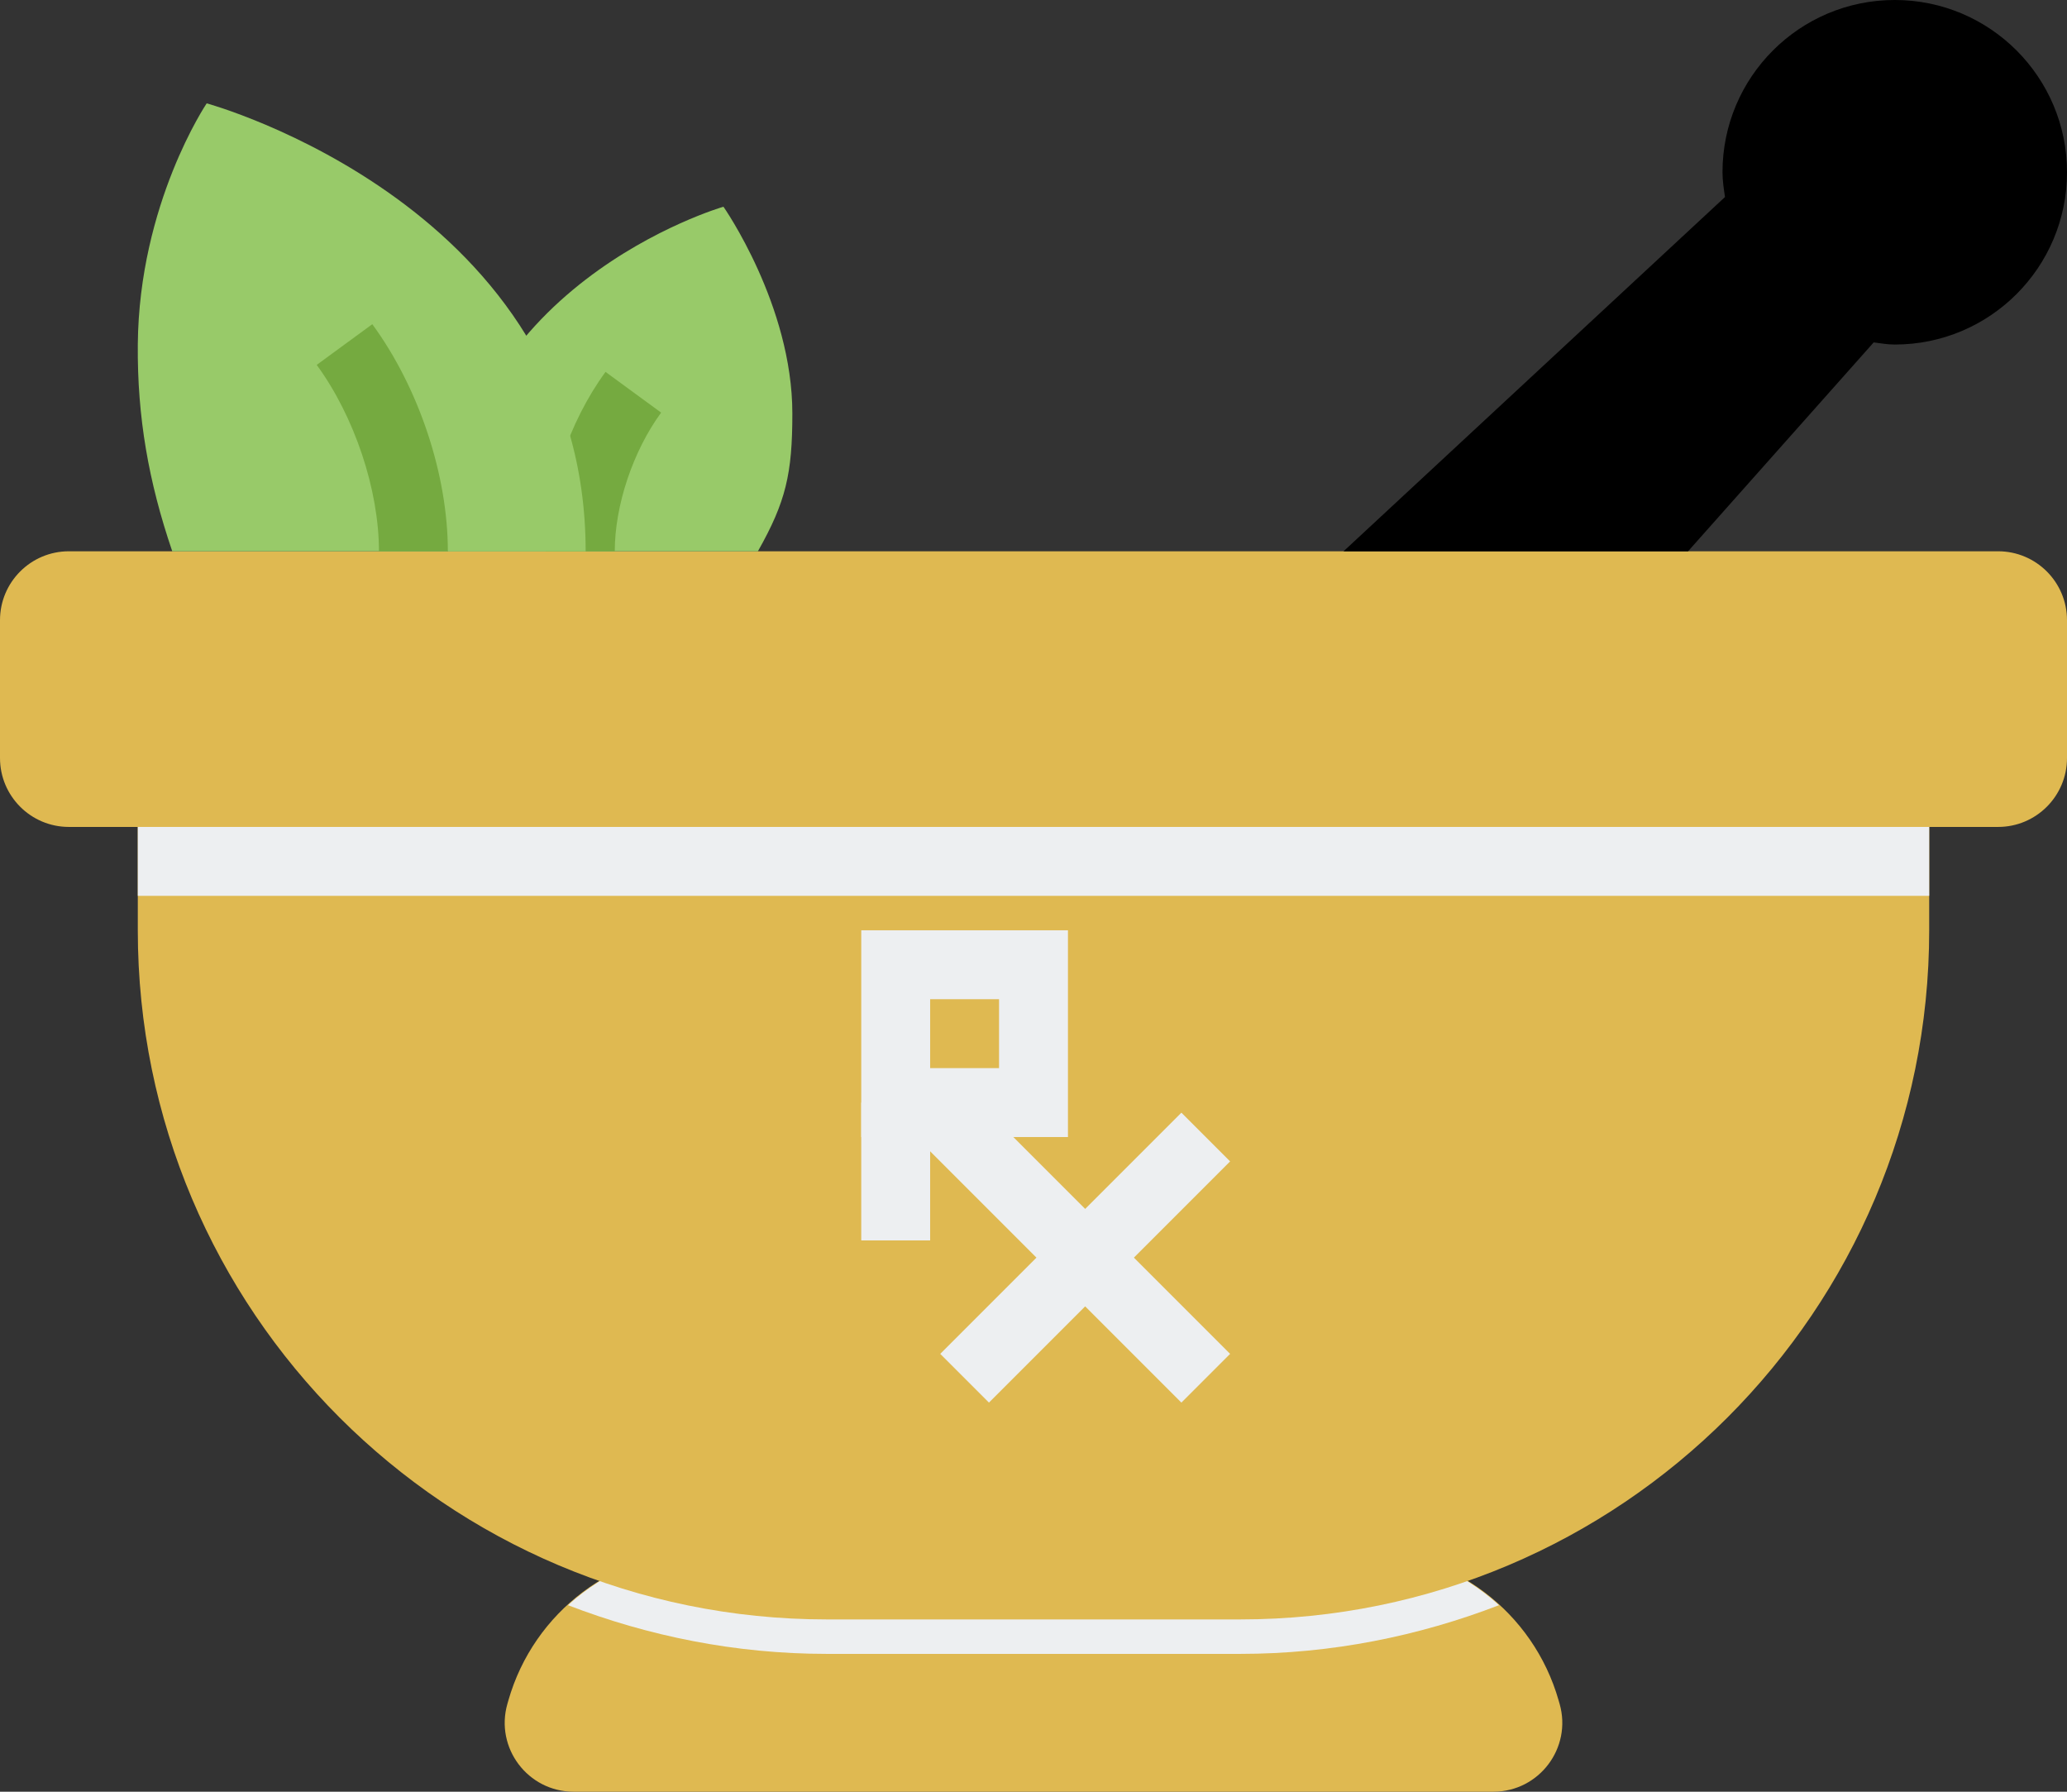 <?xml version="1.0" encoding="UTF-8" standalone="no"?><svg xmlns="http://www.w3.org/2000/svg" xmlns:xlink="http://www.w3.org/1999/xlink" fill="#000000" height="3466.7" preserveAspectRatio="xMidYMid meet" version="1" viewBox="0.0 266.7 4000.0 3466.7" width="4000" zoomAndPan="magnify"><rect x="0.0" y="266.7" width="4000.0" height="3466.7" fill="#333333" stroke="none"/><g><g id="change1_1"><path d="M 3018.121 3563.371 L 3016.219 3556.781 C 2967.168 3385.059 2810.211 3266.668 2631.621 3266.668 L 1368.391 3266.668 C 1189.793 3266.668 1032.84 3385.059 983.777 3556.781 L 981.895 3563.371 C 957.559 3648.551 1021.512 3733.328 1110.102 3733.328 L 2889.91 3733.328 C 2978.496 3733.328 3042.445 3648.551 3018.121 3563.371" fill="#dfb951"/></g><g id="change2_1"><path d="M 2631.605 3266.672 L 1368.391 3266.672 C 1265.789 3266.672 1171.129 3306.66 1099.172 3372.461 C 1254.941 3432.418 1423.371 3466.668 1600 3466.668 L 2400 3466.668 C 2576.629 3466.668 2745.059 3432.418 2900.828 3372.461 C 2828.879 3306.66 2734.199 3266.672 2631.605 3266.672" fill="#edeff1"/></g><g id="change1_2"><path d="M 3866.68 1333.324 L 133.332 1333.324 C 59.695 1333.324 0 1393.027 0 1466.672 L 0 1733.328 C 0 1806.969 59.695 1866.668 133.332 1866.668 L 266.668 1866.668 L 266.668 2066.668 C 266.668 2803.039 863.621 3400 1600 3400 L 2400.004 3400 C 3136.371 3400 3733.328 2803.039 3733.328 2066.668 L 3733.328 1866.668 L 3866.68 1866.668 C 3940.297 1866.668 4000.004 1806.969 4000.004 1733.328 L 4000.004 1466.672 C 4000.004 1393.027 3940.297 1333.324 3866.68 1333.324" fill="#dfb951"/></g><g id="change2_2"><path d="M 3733.336 1999.996 L 266.668 1999.996 L 266.668 1866.668 L 3733.336 1866.668 L 3733.336 1999.996" fill="#edeff1"/></g><g id="change3_1"><path d="M 3666.68 266.672 C 3482.578 266.672 3333.328 415.898 3333.328 599.996 C 3333.328 616.414 3335.879 632.121 3338.164 647.898 L 2600.004 1333.324 L 3266.68 1333.324 L 3625.867 929.223 C 3639.414 930.895 3652.691 933.324 3666.68 933.324 C 3850.754 933.324 4000.004 784.094 4000.004 599.996 C 4000.004 415.898 3850.754 266.672 3666.68 266.672" fill="#000000"/></g><g id="change4_1"><path d="M 866.668 1333.332 C 866.668 820.512 1400 666.668 1400 666.668 C 1400 666.668 1533.332 856.91 1533.332 1066.668 C 1533.332 1183.332 1520.832 1237.504 1466.672 1333.332 L 866.668 1333.332" fill="#98ca69"/></g><g id="change5_1"><path d="M 1189.68 1333.32 L 1056.352 1333.32 C 1056.352 1216.543 1100.59 1083.551 1171.781 986.262 L 1279.391 1065.043 C 1224.898 1139.48 1189.68 1244.793 1189.68 1333.32" fill="#75aa40"/></g><g id="change4_2"><path d="M 1133.332 1333.328 C 1133.332 666.656 400 466.664 400 466.664 C 400 466.664 269.008 660.672 266.668 933.324 C 265.465 1073.359 287.5 1198.953 333.336 1333.328 L 1133.332 1333.328" fill="#98ca69"/></g><g id="change5_2"><path d="M 866.668 1333.32 L 733.336 1333.32 C 733.336 1214.223 686.039 1072.66 612.895 972.715 L 720.445 893.938 C 810.645 1017.113 866.668 1185.469 866.668 1333.32" fill="#75aa40"/></g><g id="change2_3"><path d="M 1800.012 2333.32 L 1933.332 2333.32 L 1933.332 2199.988 L 1800.012 2199.988 Z M 2066.676 2466.664 L 1666.68 2466.664 L 1666.68 2066.668 L 2066.676 2066.668 L 2066.676 2466.664" fill="#edeff1"/></g><g id="change2_4"><path d="M 1799.992 2666.68 L 1666.66 2666.68 L 1666.66 2400.004 L 1799.992 2400.004 L 1799.992 2666.68" fill="#edeff1"/></g><g id="change2_5"><path d="M 1913.793 2980.469 L 1819.523 2886.199 L 2286.199 2419.531 L 2380.469 2513.801 L 1913.793 2980.469" fill="#edeff1"/></g><g id="change2_6"><path d="M 2286.199 2980.469 L 1752.855 2447.145 L 1847.141 2352.863 L 2380.469 2886.199 L 2286.199 2980.469" fill="#edeff1"/></g></g></svg>